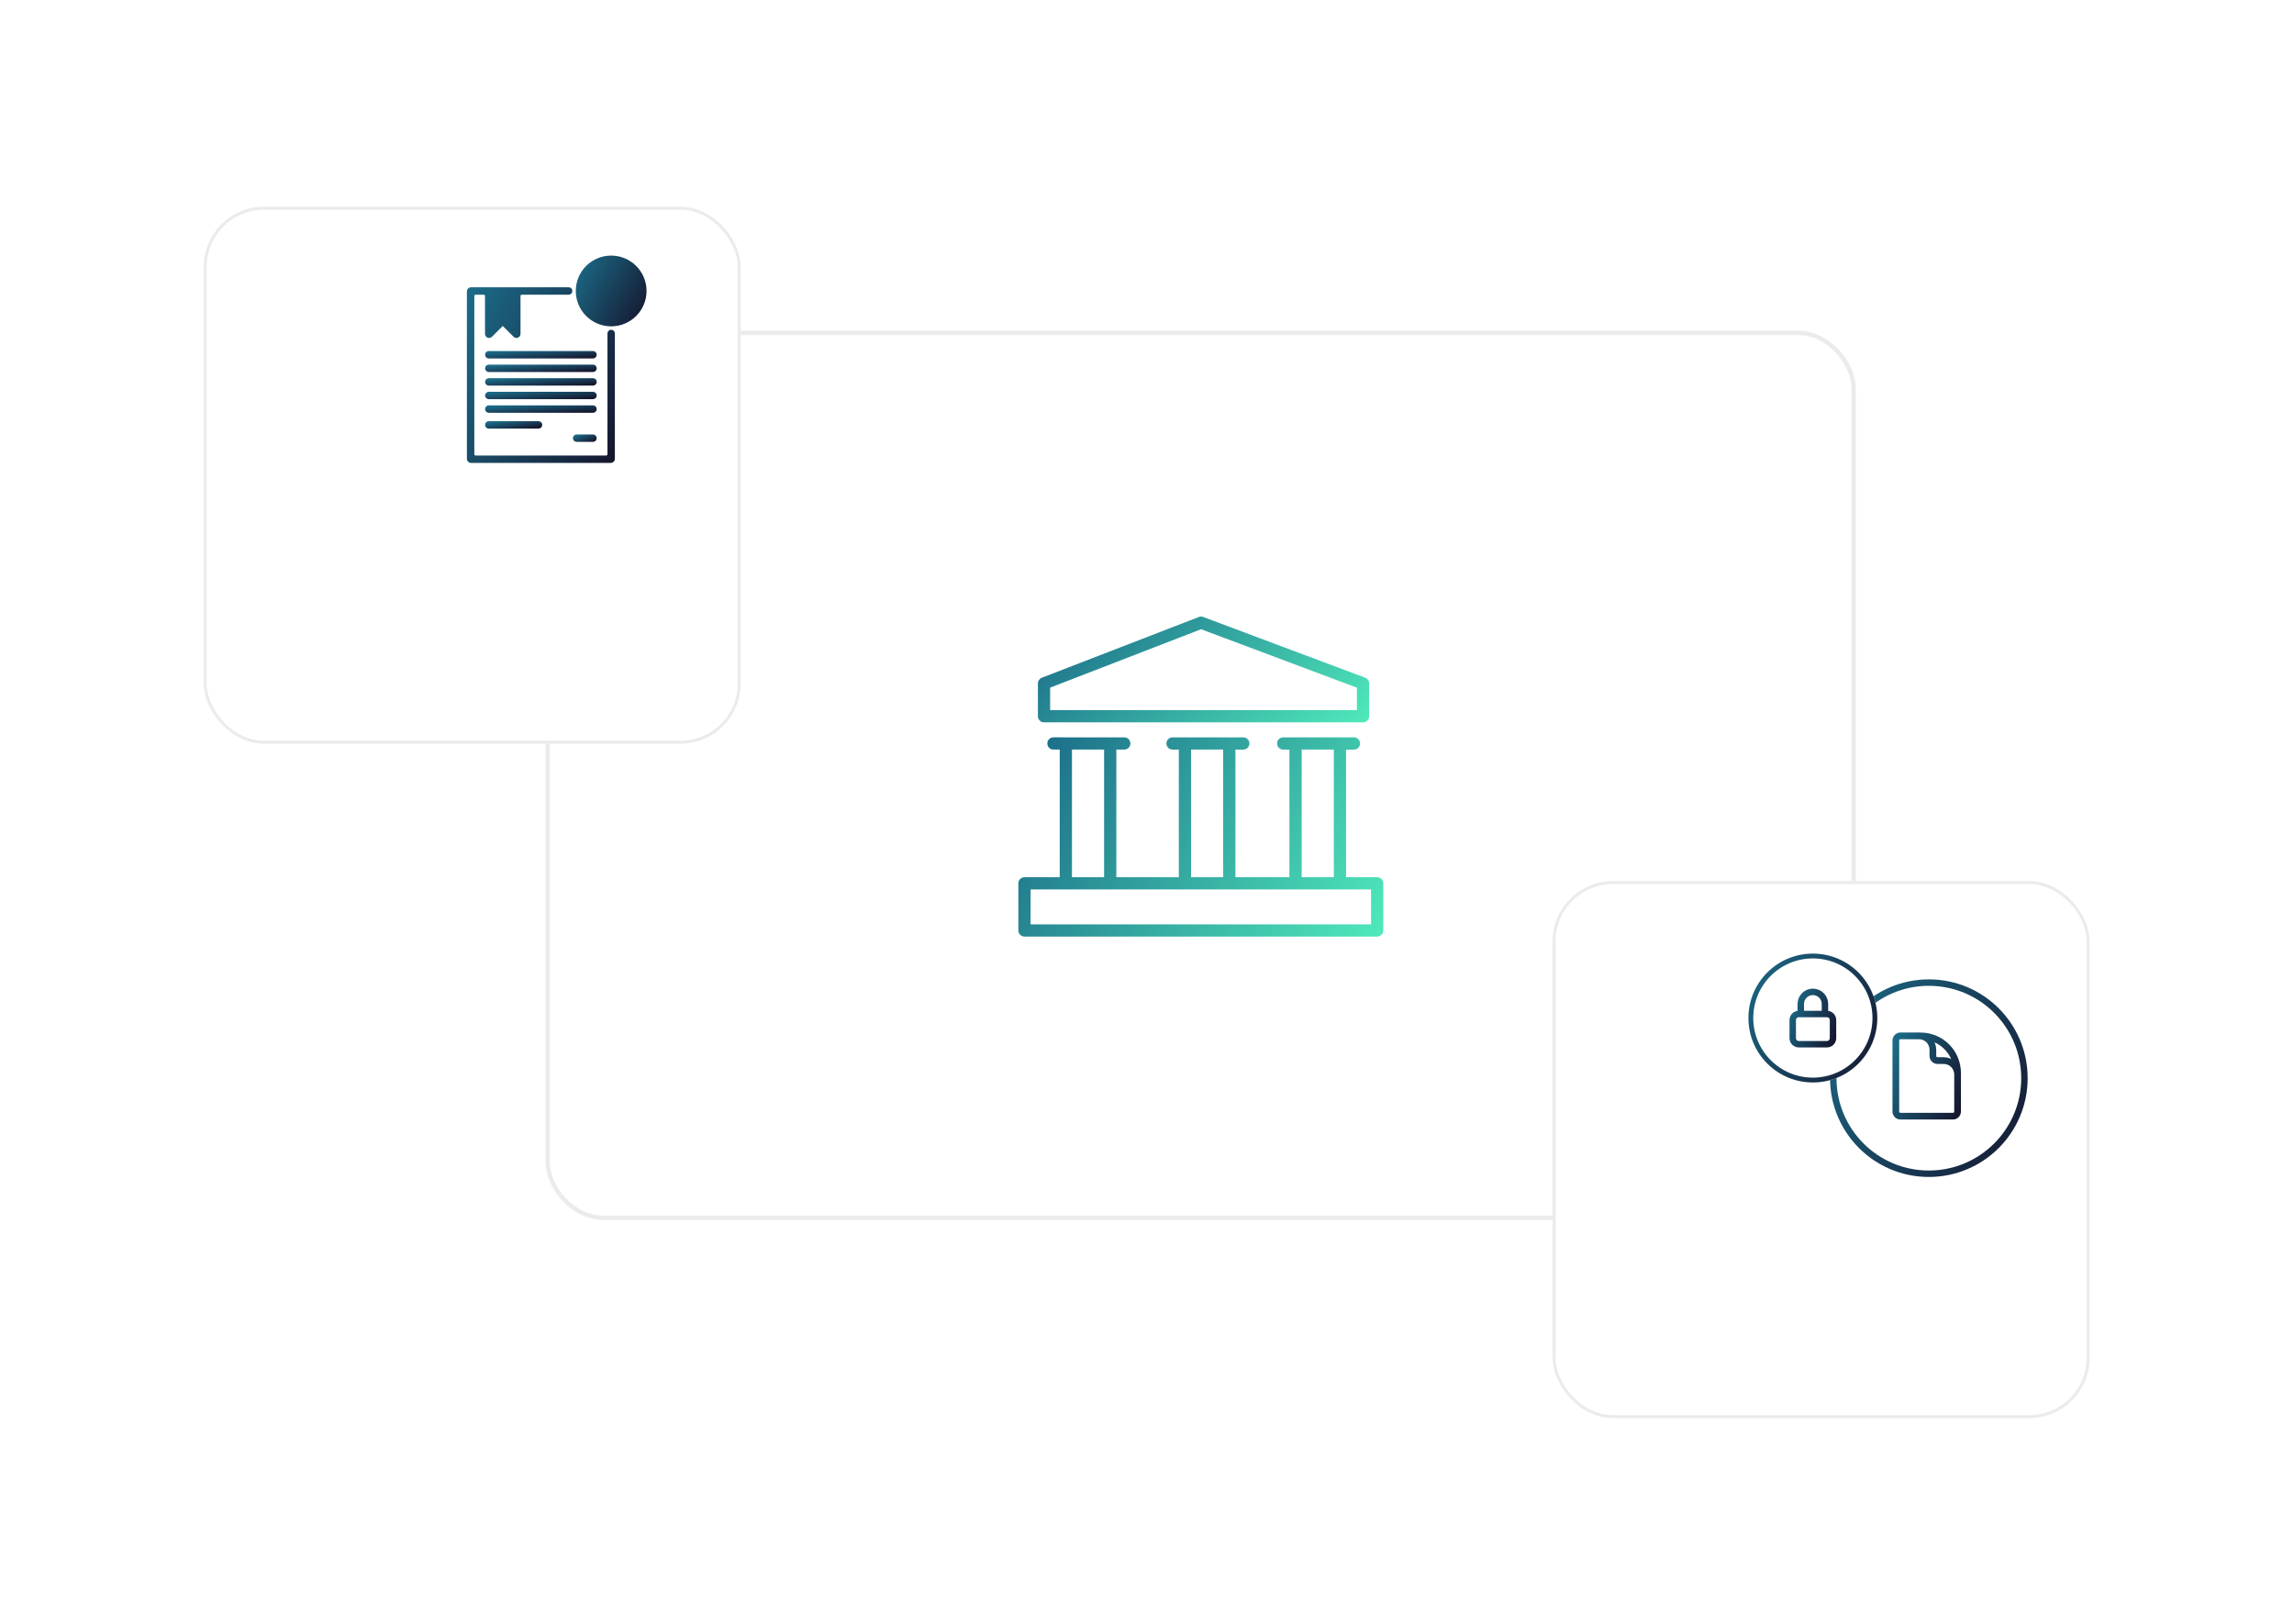 <svg width="534" height="378" viewBox="0 0 534 378" fill="none" xmlns="http://www.w3.org/2000/svg">
<rect x="127.5" y="77.5" width="304" height="206" rx="12.927" fill="white" stroke="#EBEBEB"/>
<path d="M241.606 159.106V166.742C241.606 167.529 242.247 168.166 243.03 168.166H317.29C318.076 168.166 318.714 167.529 318.714 166.742V159.106C318.714 158.511 318.343 157.981 317.788 157.771L280.08 143.632C279.748 143.507 279.396 143.507 279.065 143.636L242.517 157.778C241.965 157.992 241.605 158.519 241.605 159.106L241.606 159.106ZM244.454 160.082L279.586 146.487L315.863 160.093V165.315H244.454V160.082Z" fill="url(#paint0_linear_6119_16227)"/>
<path d="M237.055 205.641V216.612C237.055 217.399 237.695 218.036 238.478 218.036H320.577C321.364 218.036 322.001 217.399 322.001 216.612V205.641C322.001 204.854 321.36 204.217 320.577 204.217H313.336V174.505H315.177C315.963 174.505 316.6 173.868 316.6 173.081C316.6 172.294 315.96 171.657 315.177 171.657H298.706C297.92 171.657 297.282 172.294 297.282 173.081C297.282 173.868 297.923 174.505 298.706 174.505H300.155V204.217H287.582V174.505H289.418C290.205 174.505 290.842 173.868 290.842 173.081C290.842 172.294 290.202 171.657 289.418 171.657H272.944C272.157 171.657 271.52 172.294 271.52 173.081C271.52 173.868 272.16 174.505 272.944 174.505H274.407V204.217L259.863 204.217V174.504H261.71C262.497 174.504 263.134 173.867 263.134 173.081C263.134 172.294 262.493 171.657 261.71 171.657L245.221 171.656C244.435 171.656 243.798 172.293 243.798 173.08C243.798 173.867 244.438 174.504 245.221 174.504H246.681V204.216L243.028 204.217H238.483C237.696 204.217 237.055 204.854 237.055 205.641H237.055ZM303.006 174.504H310.489V204.216H303.006V174.504ZM277.256 174.504H284.731V204.216H277.256V174.504ZM249.533 174.504H257.012V204.216H249.533V174.504ZM239.907 207.064H319.151V215.188H239.907V207.064Z" fill="url(#paint1_linear_6119_16227)"/>
<g filter="url(#filter0_d_6119_16227)">
<rect x="64" y="28" width="125" height="125" rx="14" fill="white"/>
<rect x="64.347" y="28.347" width="124.306" height="124.306" rx="13.653" stroke="#EBEBEB" stroke-width="0.694"/>
</g>
<path d="M142.268 60C140.216 60 138.248 60.815 136.797 62.266C135.346 63.717 134.531 65.685 134.531 67.737C134.532 69.789 135.347 71.757 136.798 73.207C138.248 74.658 140.216 75.473 142.268 75.473C144.319 75.473 146.287 74.658 147.738 73.207C149.189 71.757 150.004 69.789 150.004 67.737C150.004 65.685 149.189 63.717 147.738 62.266C146.287 60.815 144.32 60 142.268 60ZM145.2 64.966L145.852 65.618L140.964 70.507L140.312 69.855L138.682 68.226L139.334 67.574L140.964 69.204L145.2 64.966Z" fill="url(#paint2_linear_6119_16227)"/>
<path d="M142.268 60C140.216 60 138.248 60.815 136.797 62.266C135.346 63.717 134.531 65.685 134.531 67.737C134.532 69.789 135.347 71.757 136.798 73.207C138.248 74.658 140.216 75.473 142.268 75.473C144.319 75.473 146.287 74.658 147.738 73.207C149.189 71.757 150.004 69.789 150.004 67.737C150.004 65.685 149.189 63.717 147.738 62.266C146.287 60.815 144.32 60 142.268 60ZM145.2 64.966L145.852 65.618L140.964 70.507L140.312 69.855L138.682 68.226L139.334 67.574L140.964 69.204L145.2 64.966Z" stroke="url(#paint3_linear_6119_16227)"/>
<path d="M108.842 67.826V106.819C108.842 107.254 109.195 107.607 109.631 107.607H142.183C142.618 107.607 142.972 107.254 142.972 106.819V77.629C142.972 77.241 142.657 76.926 142.268 76.926C141.88 76.926 141.565 77.241 141.565 77.629V105.728C141.565 105.989 141.354 106.201 141.092 106.201H110.722C110.46 106.201 110.249 105.989 110.249 105.728V68.917C110.249 68.656 110.46 68.444 110.722 68.444H112.584C112.845 68.444 113.057 68.656 113.057 68.917V77.727C113.057 78.429 113.905 78.781 114.402 78.286C115.214 77.477 116.024 76.668 116.835 75.859L117.033 75.661C117.91 76.536 118.787 77.411 119.664 78.285C120.161 78.781 121.009 78.429 121.009 77.727V68.917C121.009 68.656 121.221 68.444 121.483 68.444H132.379C132.767 68.444 133.082 68.129 133.082 67.741C133.082 67.353 132.767 67.038 132.379 67.038L109.631 67.038C109.195 67.038 108.842 67.391 108.842 67.826Z" fill="url(#paint4_linear_6119_16227)" stroke="url(#paint5_linear_6119_16227)" stroke-width="0.315"/>
<path d="M113.776 83.284H138.045C138.434 83.284 138.748 82.969 138.748 82.581C138.748 82.192 138.434 81.877 138.045 81.877H113.776C113.388 81.877 113.073 82.192 113.073 82.581C113.073 82.969 113.388 83.284 113.776 83.284Z" fill="url(#paint6_linear_6119_16227)" stroke="url(#paint7_linear_6119_16227)" stroke-width="0.315"/>
<path d="M113.776 86.444H138.045C138.434 86.444 138.748 86.129 138.748 85.741C138.748 85.352 138.434 85.038 138.045 85.038H113.776C113.388 85.038 113.073 85.352 113.073 85.741C113.073 86.129 113.388 86.444 113.776 86.444Z" fill="url(#paint8_linear_6119_16227)" stroke="url(#paint9_linear_6119_16227)" stroke-width="0.315"/>
<path d="M113.776 89.608H138.045C138.434 89.608 138.748 89.293 138.748 88.905C138.748 88.516 138.434 88.202 138.045 88.202H113.776C113.388 88.202 113.073 88.516 113.073 88.905C113.073 89.293 113.388 89.608 113.776 89.608Z" fill="url(#paint10_linear_6119_16227)" stroke="url(#paint11_linear_6119_16227)" stroke-width="0.315"/>
<path d="M113.776 92.768H138.045C138.434 92.768 138.748 92.453 138.748 92.065C138.748 91.677 138.434 91.362 138.045 91.362H113.776C113.388 91.362 113.073 91.677 113.073 92.065C113.073 92.453 113.388 92.768 113.776 92.768Z" fill="url(#paint12_linear_6119_16227)" stroke="url(#paint13_linear_6119_16227)" stroke-width="0.315"/>
<path d="M113.776 95.932H138.045C138.434 95.932 138.748 95.617 138.748 95.229C138.748 94.841 138.434 94.526 138.045 94.526H113.776C113.388 94.526 113.073 94.841 113.073 95.229C113.073 95.617 113.388 95.932 113.776 95.932Z" fill="url(#paint14_linear_6119_16227)" stroke="url(#paint15_linear_6119_16227)" stroke-width="0.315"/>
<path d="M113.776 99.62H125.366C125.754 99.62 126.069 99.305 126.069 98.916C126.069 98.528 125.754 98.213 125.366 98.213H113.776C113.388 98.213 113.073 98.528 113.073 98.916C113.073 99.305 113.388 99.62 113.776 99.62Z" fill="url(#paint16_linear_6119_16227)" stroke="url(#paint17_linear_6119_16227)" stroke-width="0.315"/>
<path d="M134.221 102.709H138.039C138.427 102.709 138.742 102.395 138.742 102.006C138.742 101.618 138.427 101.303 138.039 101.303H134.221C133.833 101.303 133.518 101.618 133.518 102.006C133.518 102.395 133.833 102.709 134.221 102.709Z" fill="url(#paint18_linear_6119_16227)" stroke="url(#paint19_linear_6119_16227)" stroke-width="0.315"/>
<g filter="url(#filter1_d_6119_16227)">
<rect x="378" y="185" width="125" height="125" rx="14" fill="white"/>
<rect x="378.347" y="185.347" width="124.306" height="124.306" rx="13.653" stroke="#EBEBEB" stroke-width="0.694"/>
</g>
<circle cx="449" cy="251" r="22.25" fill="white" stroke="url(#paint20_linear_6119_16227)" stroke-width="1.5"/>
<path d="M455.687 252.656V250.141C455.687 249.283 455.347 248.46 454.74 247.854C454.134 247.247 453.311 246.906 452.453 246.906H451.016C450.73 246.906 450.455 246.793 450.253 246.59C450.051 246.388 449.937 246.114 449.937 245.828V244.391C449.937 243.533 449.597 242.71 448.99 242.104C448.384 241.497 447.561 241.156 446.703 241.156H444.906M447.062 241.156H442.391C441.795 241.156 441.312 241.639 441.312 242.234V258.766C441.312 259.361 441.795 259.844 442.391 259.844H454.609C455.204 259.844 455.687 259.361 455.687 258.766V249.781C455.687 247.494 454.779 245.3 453.161 243.682C451.544 242.065 449.35 241.156 447.062 241.156V241.156Z" stroke="url(#paint21_linear_6119_16227)" stroke-width="1.562" stroke-linecap="round" stroke-linejoin="round"/>
<g filter="url(#filter2_b_6119_16227)">
<circle cx="422" cy="237" r="15" fill="white"/>
<circle cx="422" cy="237" r="14.438" stroke="url(#paint22_linear_6119_16227)" stroke-width="1.125"/>
</g>
<path d="M424.812 236.062V233.719C424.812 232.973 424.516 232.257 423.989 231.73C423.461 231.203 422.746 230.906 422 230.906C421.254 230.906 420.539 231.203 420.011 231.73C419.484 232.257 419.188 232.973 419.188 233.719V236.062M418.719 243.094H425.281C425.654 243.094 426.012 242.946 426.276 242.682C426.539 242.418 426.688 242.06 426.688 241.688V237.469C426.688 237.096 426.539 236.738 426.276 236.474C426.012 236.211 425.654 236.062 425.281 236.062H418.719C418.346 236.062 417.988 236.211 417.724 236.474C417.461 236.738 417.312 237.096 417.312 237.469V241.688C417.312 242.06 417.461 242.418 417.724 242.682C417.988 242.946 418.346 243.094 418.719 243.094Z" stroke="url(#paint23_linear_6119_16227)" stroke-width="1.5" stroke-linecap="round" stroke-linejoin="round"/>
<defs>
<filter id="filter0_d_6119_16227" x="0.053" y="0.763" width="219.737" height="219.737" filterUnits="userSpaceOnUse" color-interpolation-filters="sRGB">
<feFlood flood-opacity="0" result="BackgroundImageFix"/>
<feColorMatrix in="SourceAlpha" type="matrix" values="0 0 0 0 0 0 0 0 0 0 0 0 0 0 0 0 0 0 127 0" result="hardAlpha"/>
<feOffset dx="-16.579" dy="20.132"/>
<feGaussianBlur stdDeviation="23.684"/>
<feColorMatrix type="matrix" values="0 0 0 0 0 0 0 0 0 0 0 0 0 0 0 0 0 0 0.1 0"/>
<feBlend mode="normal" in2="BackgroundImageFix" result="effect1_dropShadow_6119_16227"/>
<feBlend mode="normal" in="SourceGraphic" in2="effect1_dropShadow_6119_16227" result="shape"/>
</filter>
<filter id="filter1_d_6119_16227" x="314.053" y="157.763" width="219.737" height="219.737" filterUnits="userSpaceOnUse" color-interpolation-filters="sRGB">
<feFlood flood-opacity="0" result="BackgroundImageFix"/>
<feColorMatrix in="SourceAlpha" type="matrix" values="0 0 0 0 0 0 0 0 0 0 0 0 0 0 0 0 0 0 127 0" result="hardAlpha"/>
<feOffset dx="-16.579" dy="20.132"/>
<feGaussianBlur stdDeviation="23.684"/>
<feColorMatrix type="matrix" values="0 0 0 0 0 0 0 0 0 0 0 0 0 0 0 0 0 0 0.1 0"/>
<feBlend mode="normal" in2="BackgroundImageFix" result="effect1_dropShadow_6119_16227"/>
<feBlend mode="normal" in="SourceGraphic" in2="effect1_dropShadow_6119_16227" result="shape"/>
</filter>
<filter id="filter2_b_6119_16227" x="401" y="216" width="42" height="42" filterUnits="userSpaceOnUse" color-interpolation-filters="sRGB">
<feFlood flood-opacity="0" result="BackgroundImageFix"/>
<feGaussianBlur in="BackgroundImageFix" stdDeviation="3"/>
<feComposite in2="SourceAlpha" operator="in" result="effect1_backgroundBlur_6119_16227"/>
<feBlend mode="normal" in="SourceGraphic" in2="effect1_backgroundBlur_6119_16227" result="shape"/>
</filter>
<linearGradient id="paint0_linear_6119_16227" x1="244.631" y1="143.539" x2="293.183" y2="193.223" gradientUnits="userSpaceOnUse">
<stop stop-color="#1B6B88"/>
<stop offset="1" stop-color="#4FEABB"/>
</linearGradient>
<linearGradient id="paint1_linear_6119_16227" x1="240.388" y1="171.656" x2="321.001" y2="219.91" gradientUnits="userSpaceOnUse">
<stop stop-color="#1B6B88"/>
<stop offset="1" stop-color="#4FEABB"/>
</linearGradient>
<linearGradient id="paint2_linear_6119_16227" x1="149.935" y1="75.439" x2="131.784" y2="65.36" gradientUnits="userSpaceOnUse">
<stop stop-color="#16162E"/>
<stop offset="1" stop-color="#1B6B88"/>
</linearGradient>
<linearGradient id="paint3_linear_6119_16227" x1="149.935" y1="75.439" x2="131.784" y2="65.36" gradientUnits="userSpaceOnUse">
<stop stop-color="#16162E"/>
<stop offset="1" stop-color="#1B6B88"/>
</linearGradient>
<linearGradient id="paint4_linear_6119_16227" x1="142.664" y1="107.36" x2="100.041" y2="87.478" gradientUnits="userSpaceOnUse">
<stop stop-color="#16162E"/>
<stop offset="1" stop-color="#1B6B88"/>
</linearGradient>
<linearGradient id="paint5_linear_6119_16227" x1="142.664" y1="107.36" x2="100.041" y2="87.478" gradientUnits="userSpaceOnUse">
<stop stop-color="#16162E"/>
<stop offset="1" stop-color="#1B6B88"/>
</linearGradient>
<linearGradient id="paint6_linear_6119_16227" x1="138.478" y1="83.123" x2="138.246" y2="80.127" gradientUnits="userSpaceOnUse">
<stop stop-color="#16162E"/>
<stop offset="1" stop-color="#1B6B88"/>
</linearGradient>
<linearGradient id="paint7_linear_6119_16227" x1="138.478" y1="83.123" x2="138.246" y2="80.127" gradientUnits="userSpaceOnUse">
<stop stop-color="#16162E"/>
<stop offset="1" stop-color="#1B6B88"/>
</linearGradient>
<linearGradient id="paint8_linear_6119_16227" x1="138.478" y1="86.284" x2="138.246" y2="83.287" gradientUnits="userSpaceOnUse">
<stop stop-color="#16162E"/>
<stop offset="1" stop-color="#1B6B88"/>
</linearGradient>
<linearGradient id="paint9_linear_6119_16227" x1="138.478" y1="86.284" x2="138.246" y2="83.287" gradientUnits="userSpaceOnUse">
<stop stop-color="#16162E"/>
<stop offset="1" stop-color="#1B6B88"/>
</linearGradient>
<linearGradient id="paint10_linear_6119_16227" x1="138.478" y1="89.448" x2="138.246" y2="86.451" gradientUnits="userSpaceOnUse">
<stop stop-color="#16162E"/>
<stop offset="1" stop-color="#1B6B88"/>
</linearGradient>
<linearGradient id="paint11_linear_6119_16227" x1="138.478" y1="89.448" x2="138.246" y2="86.451" gradientUnits="userSpaceOnUse">
<stop stop-color="#16162E"/>
<stop offset="1" stop-color="#1B6B88"/>
</linearGradient>
<linearGradient id="paint12_linear_6119_16227" x1="138.478" y1="92.608" x2="138.246" y2="89.611" gradientUnits="userSpaceOnUse">
<stop stop-color="#16162E"/>
<stop offset="1" stop-color="#1B6B88"/>
</linearGradient>
<linearGradient id="paint13_linear_6119_16227" x1="138.478" y1="92.608" x2="138.246" y2="89.611" gradientUnits="userSpaceOnUse">
<stop stop-color="#16162E"/>
<stop offset="1" stop-color="#1B6B88"/>
</linearGradient>
<linearGradient id="paint14_linear_6119_16227" x1="138.478" y1="95.772" x2="138.246" y2="92.775" gradientUnits="userSpaceOnUse">
<stop stop-color="#16162E"/>
<stop offset="1" stop-color="#1B6B88"/>
</linearGradient>
<linearGradient id="paint15_linear_6119_16227" x1="138.478" y1="95.772" x2="138.246" y2="92.775" gradientUnits="userSpaceOnUse">
<stop stop-color="#16162E"/>
<stop offset="1" stop-color="#1B6B88"/>
</linearGradient>
<linearGradient id="paint16_linear_6119_16227" x1="125.855" y1="99.459" x2="125.399" y2="96.515" gradientUnits="userSpaceOnUse">
<stop stop-color="#16162E"/>
<stop offset="1" stop-color="#1B6B88"/>
</linearGradient>
<linearGradient id="paint17_linear_6119_16227" x1="125.855" y1="99.459" x2="125.399" y2="96.515" gradientUnits="userSpaceOnUse">
<stop stop-color="#16162E"/>
<stop offset="1" stop-color="#1B6B88"/>
</linearGradient>
<linearGradient id="paint18_linear_6119_16227" x1="138.562" y1="102.549" x2="137.523" y2="99.951" gradientUnits="userSpaceOnUse">
<stop stop-color="#16162E"/>
<stop offset="1" stop-color="#1B6B88"/>
</linearGradient>
<linearGradient id="paint19_linear_6119_16227" x1="138.562" y1="102.549" x2="137.523" y2="99.951" gradientUnits="userSpaceOnUse">
<stop stop-color="#16162E"/>
<stop offset="1" stop-color="#1B6B88"/>
</linearGradient>
<linearGradient id="paint20_linear_6119_16227" x1="471.796" y1="273.897" x2="417.835" y2="243.933" gradientUnits="userSpaceOnUse">
<stop stop-color="#16162E"/>
<stop offset="1" stop-color="#1B6B88"/>
</linearGradient>
<linearGradient id="paint21_linear_6119_16227" x1="455.624" y1="259.802" x2="436.966" y2="251.832" gradientUnits="userSpaceOnUse">
<stop stop-color="#16162E"/>
<stop offset="1" stop-color="#1B6B88"/>
</linearGradient>
<linearGradient id="paint22_linear_6119_16227" x1="436.867" y1="251.933" x2="401.675" y2="232.391" gradientUnits="userSpaceOnUse">
<stop stop-color="#16162E"/>
<stop offset="1" stop-color="#1B6B88"/>
</linearGradient>
<linearGradient id="paint23_linear_6119_16227" x1="426.646" y1="243.066" x2="414.478" y2="237.869" gradientUnits="userSpaceOnUse">
<stop stop-color="#16162E"/>
<stop offset="1" stop-color="#1B6B88"/>
</linearGradient>
</defs>
</svg>
